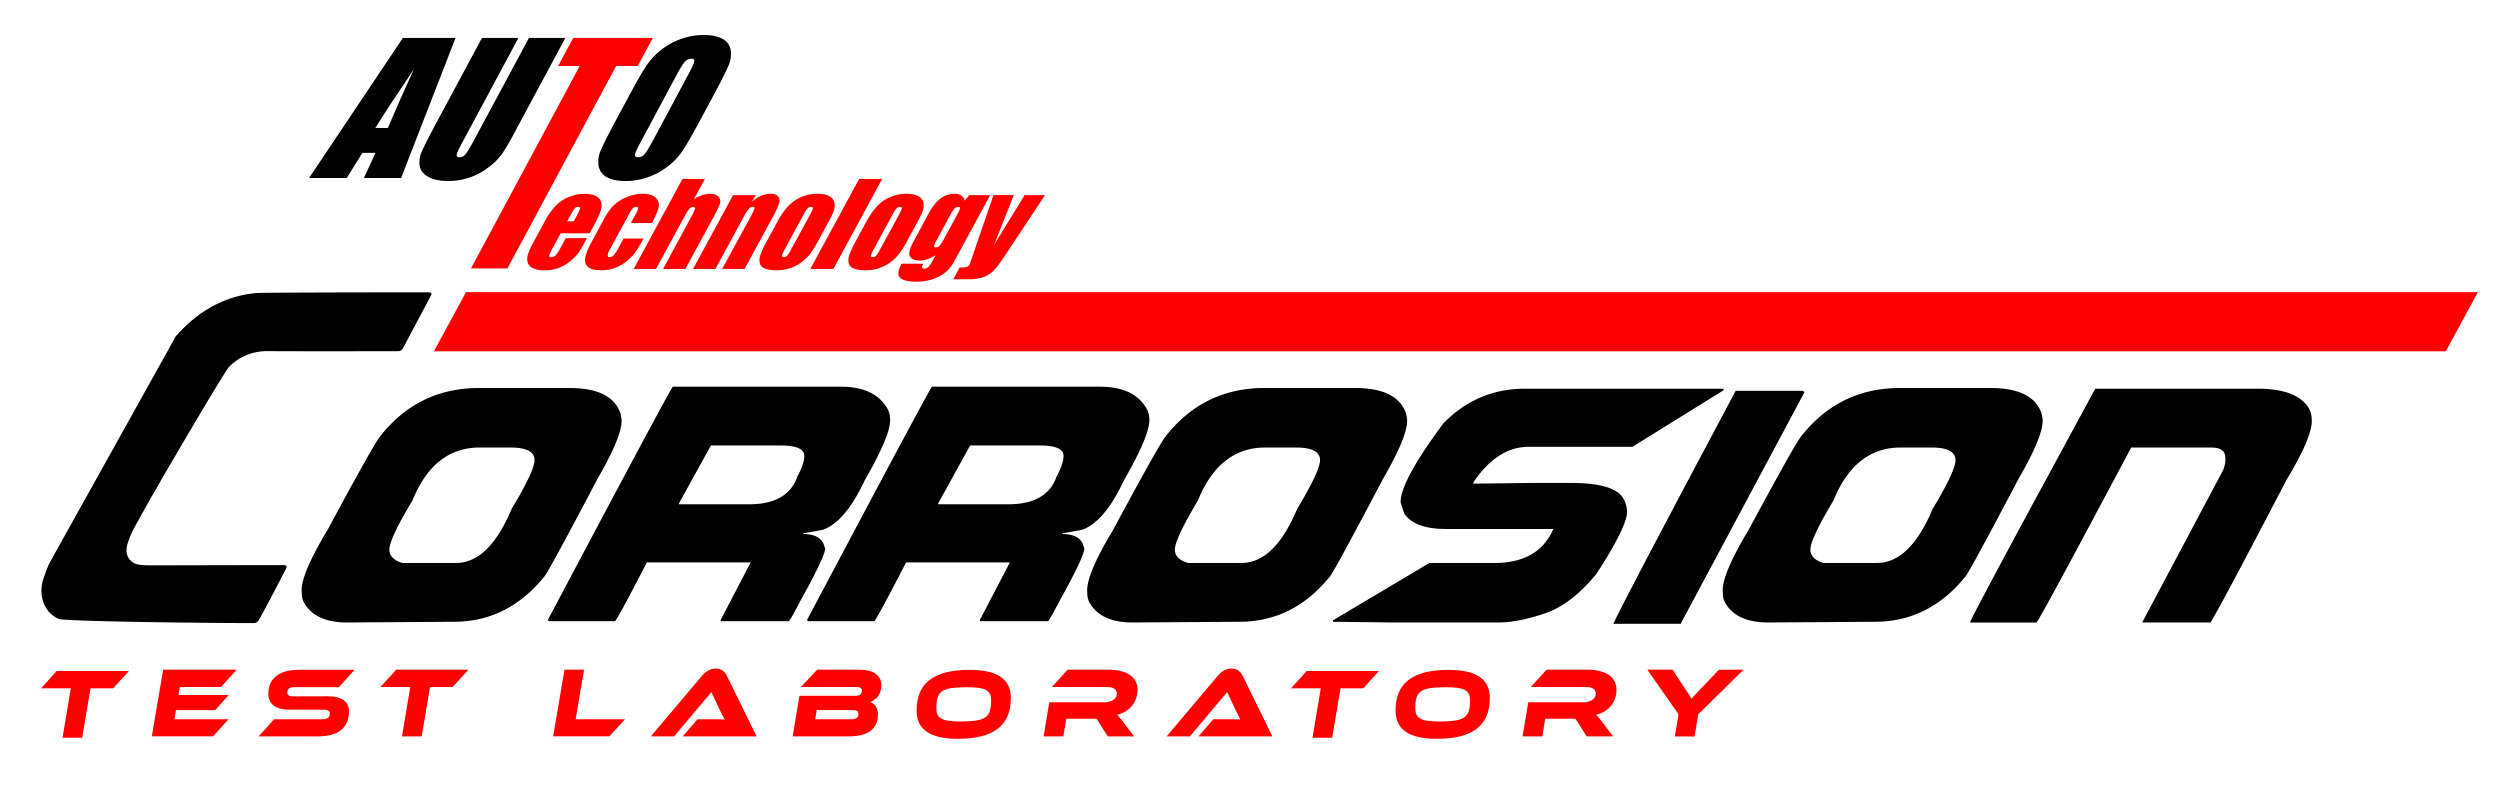 <?xml version="1.0" encoding="UTF-8"?> <svg xmlns="http://www.w3.org/2000/svg" viewBox="0 0 1900 600"><defs><style>.cls-1{fill:red;}</style></defs><title>ATC Test Lab</title><g id="Layer_6" data-name="Layer 6"><path class="cls-1" d="M98,509.94,86,523.13H68.8l-6.35,37.53H47.51l6.28-37.53H31.12l12-13.19Z"></path><path class="cls-1" d="M356,508.94l-12,13.19H326.8l-6.35,37.53H305.51l6.28-37.53H289.12l12-13.19Z"></path><path class="cls-1" d="M1048,509.94l-12,13.19H1018.8l-6.35,37.53H997.51l6.28-37.53H981.12l12-13.19Z"></path><path class="cls-1" d="M173.72,546.62l-11.84,13H115.39L124,508.94h55.87l-11.91,13.19H136.68l-1,6.07h38.19l-10.39,11.52H133.72l-1.15,6.9Z"></path><path class="cls-1" d="M249.27,529.18c10.47,0,16,4,16,11.53,0,11-6.57,18.95-23.75,18.95h-45l11.77-13h36.6c4,0,5.77-1.36,5.77-4.32,0-2-1.51-3-4.54-3H219.82c-11,0-15.89-4.85-15.89-12.21,0-10.31,6.72-18.12,23.61-18.12h41.94l-11.84,13.19H224.15c-4,0-5.78,1.14-5.78,4.17,0,2.05,1.52,2.88,4.62,2.88Z"></path><path class="cls-1" d="M475,546.62l-11.91,13H420.39L429,508.94h14.87l-6.35,37.68Z"></path><path class="cls-1" d="M518.82,559.66l11.26-13h12c3,0,6.28,0,8.59.15-1-1.81-2.52-4.92-3.68-7.35L540.62,526l-28.3,33.66H494.63l38.7-45.87c2.52-3,5.92-5.68,10.61-5.68,4.47,0,7,2.5,8.59,5.68L575,559.66Z"></path><path class="cls-1" d="M910.82,559.66l11.26-13h12c3,0,6.28,0,8.59.15-1-1.81-2.52-4.92-3.68-7.35L932.62,526l-28.3,33.66H886.63l38.7-45.87c2.52-3,5.92-5.68,10.61-5.68,4.47,0,7,2.5,8.59,5.68L967,559.66Z"></path><path class="cls-1" d="M667.21,542.83c0,8.27-4,16.83-22.38,16.83H602.39l5.19-30.86h42.74c2.46,0,4.77-1,4.77-4,0-2-1.81-2.66-3.69-2.66H608.67l12.41-13.19h32c10.4,0,16.75,4.09,16.75,11.9,0,7.28-4.4,11.3-8.59,12.74C664.69,534.64,667.21,537.9,667.21,542.83Zm-46.49-3.18-1.15,7h27.5c3.68,0,5.34-1.51,5.34-4.09,0-1.9-1.29-2.88-4.18-2.88Z"></path><path class="cls-1" d="M768.24,530.56c0,20.85-13.14,30.94-40.21,30.94-20.87,0-31.41-6.83-31.41-21.54,0-20.85,13.14-30.85,40.21-30.85C757.7,509.11,768.24,515.85,768.24,530.56Zm-15,1.6c0-8.19-5.48-9.86-18.62-9.86-19.42,0-23,3.11-23,16.15,0,8.19,5.56,9.86,18.55,9.86C749.61,548.31,753.22,545.12,753.22,532.16Z"></path><path class="cls-1" d="M1132.24,530.56c0,20.85-13.14,30.94-40.21,30.94-20.87,0-31.41-6.83-31.41-21.54,0-20.85,13.14-30.85,40.21-30.85C1121.7,509.11,1132.24,515.85,1132.24,530.56Zm-15,1.6c0-8.19-5.48-9.86-18.62-9.86-19.42,0-23,3.11-23,16.15,0,8.19,5.56,9.86,18.55,9.86C1113.61,548.31,1117.22,545.12,1117.22,532.16Z"></path><path class="cls-1" d="M861.89,559.66h-20l-8.52-13.42h-23l-2.23,13.42h-15l4.33-25.93h42c5,0,9.31-2.5,9.31-6.59,0-3.34-2.74-5-7.36-5h-42l12-13.19h31c10.1,0,22.09,3.26,22.09,15.39a19,19,0,0,1-15.59,18.8,52.35,52.35,0,0,1,5.55,6.68Z"></path><path class="cls-1" d="M1225.89,559.66h-20l-8.52-13.42h-23l-2.23,13.42h-15l4.33-25.93h42c5,0,9.31-2.5,9.31-6.59,0-3.34-2.74-5-7.36-5h-42l12-13.19h31c10.1,0,22.09,3.26,22.09,15.39a19,19,0,0,1-15.59,18.8,52.35,52.35,0,0,1,5.55,6.68Z"></path><path class="cls-1" d="M1325.06,508.94l-34.43,34-2.74,16.75h-15l2.81-16.83-23.75-33.89h19.21l9.24,14.1c1.22,1.82,4.4,6.45,5.12,8,1.3-1.44,3.25-3.64,7.44-8l13.35-14Z"></path></g><g id="Layer_5" data-name="Layer 5"><polygon class="cls-1" points="354.18 222 1883.21 222 1858.78 267 329.76 267 354.18 222"></polygon><path d="M133.55,255.69c9-10.33,19.41-18.91,31.83-24.88a85.06,85.06,0,0,1,29-8.07c4.43-.43,90.09-.58,128.48-.58,1.32,0,2.64,0,4,.13a1.17,1.17,0,0,1,1,1.58,10.88,10.88,0,0,1-.6,1.3l-20.46,38.44c-.23.43-.47.84-.7,1.26a3.61,3.61,0,0,1-3.22,2c-1.31,0-2.63.05-3.95.05-31.8,0-63.6.12-95.4-.06a40.36,40.36,0,0,0-29.22,11.72c-3.67,3.49-52.5,87.08-62.12,104.25q-4.39,7.84-8.75,15.72c-.67,1.22-1.33,2.46-2,3.7a70.32,70.32,0,0,0-4.1,9.73,21.36,21.36,0,0,0-1.18,5.6A10.74,10.74,0,0,0,105,429a38.47,38.47,0,0,0,6.79.65c2.39.07,69.83-.17,101.14-.15,1.53,0,3.12-.33,4.66.5.44,1.53-.33,2.41-.81,3.34-3.85,7.46-7.7,14.92-11.61,22.35-2.35,4.46-4.79,8.87-7.2,13.3-.4.74-.82,1.46-1.24,2.19a4.37,4.37,0,0,1-4.14,2.36c-1.32,0-2.64,0-4,0-28.68,0-139.76-1.16-144.15-3.23-7.17-3.39-11.13-9.14-12.59-16.87A27.3,27.3,0,0,1,33,440a112.7,112.7,0,0,1,4.43-11.77Z"></path></g><g id="Layer_3" data-name="Layer 3"><path d="M363.9,294.89h68.89q32.22,0,38.8,19.38l.75,3.77.06,1.08q.62,12-18.22,44.68-35.12,66.61-40,73.75-27.9,35-69.28,35l-81.09.54q-23.76,0-32.43-14.54a13.66,13.66,0,0,1-2-7l-.11-2.15q-.68-12.92,19.77-46.83,31.89-59.35,39.11-70Q317.24,294.89,363.9,294.89Zm-68,123.28q.36,6.85,10,9.69h40.55q25.14,0,42.3-40.91,17.89-29.74,17.48-37.69-.48-9.15-18.26-9.15H364.6q-34.86,0-51.22,40.38Q295.5,410.22,295.91,418.17Z"></path><path d="M511.29,293.89H639.07q26.67,0,35.93,17.77a17.75,17.75,0,0,1,1.48,7q.62,11.72-19.24,46.3-14.87,31.77-31.92,37.68l-14.86,2.7,0,.53q13.47,0,16,9.15l.64,1.62q.3,5.65-19,40.37-7.81,15.08-8.65,15.08H547.85l-.06-1.08,22.72-43.6h-78.9q-22.94,44.53-24.32,44.68h-50l-.59-.54h-.55Q507.16,299.82,511.29,293.89Zm4.65,88.83,0,.53H569.3q29.31,0,36.68-21,5.58-10.36,5.27-16.15-.39-7.53-18.17-7.54H540.3Z"></path><path d="M708.29,293.89H836.07q26.67,0,35.93,17.77a17.75,17.75,0,0,1,1.48,7q.62,11.72-19.24,46.3-14.87,31.77-31.92,37.68l-14.86,2.7,0,.53q13.47,0,16,9.15l.64,1.62q.3,5.65-19,40.37-7.81,15.08-8.65,15.08H744.85l-.06-1.08,22.72-43.6h-78.9q-22.93,44.53-24.32,44.68h-50l-.59-.54h-.55Q704.16,299.82,708.29,293.89Zm4.65,88.83,0,.53H766.3q29.31,0,36.68-21,5.58-10.36,5.27-16.15-.39-7.53-18.17-7.54H737.3Z"></path><path d="M960.9,294.89h68.89q32.22,0,38.8,19.38l.75,3.77.06,1.08q.61,12-18.22,44.68-35.13,66.61-40,73.75-27.9,35-69.28,35l-81.09.54q-23.76,0-32.43-14.54a13.66,13.66,0,0,1-2-7l-.11-2.15q-.68-12.92,19.77-46.83,31.89-59.35,39.11-70Q914.23,294.89,960.9,294.89Zm-68,123.28q.36,6.85,10,9.69h40.55q25.14,0,42.3-40.91,17.89-29.74,17.48-37.69-.48-9.15-18.26-9.15H961.6q-34.86,0-51.22,40.38Q892.5,410.22,892.91,418.17Z"></path><path d="M1443.9,294.89h68.89q32.22,0,38.8,19.38l.75,3.77.06,1.08q.61,12-18.22,44.68-35.13,66.61-40,73.75-27.9,35-69.28,35l-81.09.54q-23.76,0-32.43-14.54a13.66,13.66,0,0,1-2-7l-.11-2.15q-.68-12.92,19.77-46.83,31.89-59.35,39.11-70Q1397.24,294.89,1443.9,294.89Zm-68,123.28q.36,6.85,9.95,9.69h40.56q25.14,0,42.3-40.91,17.9-29.74,17.48-37.69-.48-9.15-18.26-9.15H1444.6q-34.86,0-51.22,40.38Q1375.5,410.22,1375.91,418.17Z"></path><path d="M1158.87,295.43H1310l.06,1.08-69.42,43.06h-78.89q-23.61,0-41.92,26.92l0,1.08,44.42-.54h29.45q33.33,0,40.06,11.84a19.45,19.45,0,0,1,2.73,9.69q.59,10.9-23.07,47.37-19.57,24.09-40.62,30.69-19.38,6.45-34.1,6.46h-80l-45.58-.54-.06-1.08,73.27-43.6h49.45q33.62,0,44.76-25.84H1098.9q-24,0-31.73-11.84l-2.65-8.08q-.81-15.48,32.4-60.29Q1122.61,295.43,1158.87,295.43Z"></path><path d="M1319.12,297h51.11l1.17,1.08-94.11,176h-51.11Q1231,462.37,1319.12,297Z"></path><path d="M1716.21,295.43q28.47,0,38,14a17.82,17.82,0,0,1,2.67,8.61l.06,1.08q.66,12.64-19.27,45.75Q1689.17,458,1680,473.08h-51.67l0-.54L1689,358.41a19.53,19.53,0,0,0,2.27-9.69l-.08-1.61q-.37-7-10.92-7h-60.56q-69.93,131.49-71.93,133h-50.55q-.09-1.62,47-88.83l48.12-88.82Z"></path></g><g id="Layer_2" data-name="Layer 2"><path class="cls-1" d="M448.08,177.35h-22l-6.58,12.12c-1.37,2.54-2.08,4.17-2.11,4.91s.47,1.09,1.51,1.09a4.62,4.62,0,0,0,3.38-1.45,27.48,27.48,0,0,0,3.71-5.65l4-7.39h16.11l-2.24,4.14a60.77,60.77,0,0,1-5,8,34.84,34.84,0,0,1-6.28,6,30.86,30.86,0,0,1-8.66,4.75,30.34,30.34,0,0,1-10.09,1.58,20.3,20.3,0,0,1-8.66-1.56,7.05,7.05,0,0,1-4.09-4.29,10.67,10.67,0,0,1,.08-6,49.86,49.86,0,0,1,4.28-9.53l8.87-16.35a49.5,49.5,0,0,1,8.27-11.6,29.37,29.37,0,0,1,10-6.51,31.25,31.25,0,0,1,11.57-2.26q7.15,0,10.33,2.73a7.66,7.66,0,0,1,2.6,7.22q-.57,4.5-5,12.66ZM436,168.22l2.23-4.1a27,27,0,0,0,2.58-5.62c.15-.85-.25-1.27-1.2-1.27a3.58,3.58,0,0,0-2.77,1.08,35.41,35.41,0,0,0-3.58,5.81l-2.22,4.1Z"></path><path class="cls-1" d="M495.47,169.49h-16L483,163a15.82,15.82,0,0,0,1.94-4.59c.07-.8-.39-1.2-1.37-1.2a3.51,3.51,0,0,0-2.55,1.06A22.75,22.75,0,0,0,477.9,163l-14.35,26.45a11.76,11.76,0,0,0-1.68,4.5q-.06,1.5,1.41,1.5a4.34,4.34,0,0,0,3.19-1.56,31.33,31.33,0,0,0,3.81-5.92l3.63-6.67h15.14q-3.68,6.72-5.95,10.08a33.31,33.31,0,0,1-6.55,6.88,31.68,31.68,0,0,1-9.1,5.33A29.5,29.5,0,0,1,457,205.4q-7.18,0-10.06-2.47T444.76,196q.67-4.45,5.12-12.65l8.64-15.94a52.89,52.89,0,0,1,7.27-10.77,33.19,33.19,0,0,1,22.53-9.34q6.65,0,9.82,2.83a7.25,7.25,0,0,1,2.4,7.14Q499.76,161.59,495.47,169.49Z"></path><path class="cls-1" d="M535.69,136l-8.35,15.4a29.32,29.32,0,0,1,6.39-3.05,19.09,19.09,0,0,1,6-1q4.46,0,6.35,2.28a5.3,5.3,0,0,1,1,5.26,74.07,74.07,0,0,1-5.21,10.88l-21,38.67h-17l21.41-39.47a32.26,32.26,0,0,0,2.93-6.3c.18-.93-.29-1.39-1.41-1.39a3.87,3.87,0,0,0-2.88,1.44,31.44,31.44,0,0,0-3.64,5.7l-21.71,40h-17L518.69,136Z"></path><path class="cls-1" d="M574.43,148.31l-3.09,5.17a27.65,27.65,0,0,1,7-4.64,17.2,17.2,0,0,1,7-1.54q4.36,0,6,2.07a5.48,5.48,0,0,1,.74,5.22,63.06,63.06,0,0,1-4.89,10.5l-21.32,39.3h-17L570,165.55a48.08,48.08,0,0,0,3.44-7.05c.21-.85-.26-1.27-1.41-1.27a3.88,3.88,0,0,0-3.06,1.46,58.2,58.2,0,0,0-4.69,7.79l-20.56,37.91h-17l30.41-56.08Z"></path><path class="cls-1" d="M630,168l-7.44,13.73a94,94,0,0,1-6.78,11.09,33.26,33.26,0,0,1-6.81,6.6,29.7,29.7,0,0,1-8.83,4.52,32.56,32.56,0,0,1-9.73,1.45,25.4,25.4,0,0,1-8.87-1.24,6.17,6.17,0,0,1-4-3.76,10.5,10.5,0,0,1,.21-6.09,59.43,59.43,0,0,1,4.88-10.71l7.79-14.37A61.06,61.06,0,0,1,598.66,157a30.71,30.71,0,0,1,9.88-7.06,30.12,30.12,0,0,1,12.64-2.66c3.81,0,6.78.57,8.89,1.71a7.31,7.31,0,0,1,3.92,4.46,11,11,0,0,1,0,5.66A45.49,45.49,0,0,1,630,168Zm-14.7-4.23q2.34-4.31,2.48-5.43c.1-.75-.36-1.12-1.37-1.12a3.55,3.55,0,0,0-2.62,1.12,28,28,0,0,0-3.45,5.43l-13.73,25.31a20.33,20.33,0,0,0-2.3,5.18q-.15,1.2,1.32,1.2a3.5,3.5,0,0,0,2.59-1.09,24,24,0,0,0,3-4.74Z"></path><path class="cls-1" d="M670.44,136l-37.1,68.42h-17.5L652.94,136Z"></path><path class="cls-1" d="M697.63,168l-7.45,13.73a94,94,0,0,1-6.78,11.09,33.26,33.26,0,0,1-6.81,6.6,29.7,29.7,0,0,1-8.83,4.52A32.56,32.56,0,0,1,658,205.4a25.44,25.44,0,0,1-8.87-1.24,6.17,6.17,0,0,1-4-3.76,10.5,10.5,0,0,1,.21-6.09,59.43,59.43,0,0,1,4.88-10.71L658,169.23A61.06,61.06,0,0,1,666.31,157a30.71,30.71,0,0,1,9.88-7.06,30.12,30.12,0,0,1,12.64-2.66q5.71,0,8.9,1.71a7.32,7.32,0,0,1,3.91,4.46,10.87,10.87,0,0,1,0,5.66A45.92,45.92,0,0,1,697.63,168Zm-14.71-4.23q2.34-4.31,2.48-5.43c.1-.75-.36-1.12-1.37-1.12a3.55,3.55,0,0,0-2.62,1.12,28,28,0,0,0-3.45,5.43l-13.73,25.31a20.33,20.33,0,0,0-2.3,5.18q-.15,1.2,1.32,1.2a3.5,3.5,0,0,0,2.59-1.09,24,24,0,0,0,3-4.74Z"></path><path class="cls-1" d="M752.52,148.31,729.1,191.5q-4.74,8.75-6.53,11.31a24.29,24.29,0,0,1-5.77,5.4,29.74,29.74,0,0,1-9.16,4.36,42.25,42.25,0,0,1-11.77,1.5q-8.11,0-11.54-2.77t.81-10.88h16.49c-1.34,2.48-1.12,3.72.68,3.72a4.49,4.49,0,0,0,3.18-1.15,19.8,19.8,0,0,0,3.23-4.78L711,194a32.1,32.1,0,0,1-6.24,3,17.31,17.31,0,0,1-5.62,1q-4.59,0-6.54-1.86a5.07,5.07,0,0,1-1.42-4.88,32.75,32.75,0,0,1,3.57-8.6l11-20.37q4.34-8,9.1-11.49a17.45,17.45,0,0,1,10.61-3.51,8.94,8.94,0,0,1,5.11,1.31,6.41,6.41,0,0,1,2.56,3.94l3.51-4.24Zm-25.1,14.88a20.35,20.35,0,0,0,2.21-4.9c.09-.71-.37-1.06-1.38-1.06a3.94,3.94,0,0,0-2.74,1.2,21,21,0,0,0-3.18,4.76L712.11,182a20.19,20.19,0,0,0-2.19,4.88c-.1.74.35,1.12,1.33,1.12a3.83,3.83,0,0,0,2.92-1.36,37.25,37.25,0,0,0,3.83-6.12Z"></path><path class="cls-1" d="M794.16,148.31,767.3,188.88q-6.37,9.65-9,13.14a29.69,29.69,0,0,1-5.73,5.79,20.75,20.75,0,0,1-6.85,3.36,42,42,0,0,1-10.87,1.08H724.49l4.86-9a22.44,22.44,0,0,0,5.32-.4,3.51,3.51,0,0,0,2.11-1.8c.25-.45,1-2.4,2.13-5.87l16.14-46.91h15.43l-15,37.87,23.26-37.87Z"></path><path d="M346.2,28.84,304.84,135.3H276.55l8.79-19.13h-9.9L263.5,135.3H234.88l71.3-106.46ZM294.76,97.3q7.61-18.09,19.8-44.72Q293.91,83.17,285.23,97.3Z"></path><path d="M429.66,28.84,391.44,100a193.08,193.08,0,0,1-9.91,17,48.25,48.25,0,0,1-10.08,10.06A49.66,49.66,0,0,1,357,134.88a50.33,50.33,0,0,1-16.39,2.66q-9.53,0-15.14-3.16t-6.5-8.22a18.74,18.74,0,0,1,1.47-10.68q2.35-5.62,12-23.64l33.83-63H394l-42.88,79.83q-3.75,7-4,8.91c-.19,1.3.48,1.94,2,1.94a5.86,5.86,0,0,0,4.53-2.14q1.9-2.13,6.18-10.09L402,28.84Z"></path><path class="cls-1" d="M496.14,28.84,484.7,50.15H468.26L385.62,204H357.94L440.57,50.15H424.2l11.44-21.31Z"></path><path d="M532.23,91.18q-8.61,16-13,22.72A51.41,51.41,0,0,1,508,126.1a52.69,52.69,0,0,1-15.31,8.48,51.8,51.8,0,0,1-17.37,3q-8.55,0-13.86-2.79a11.82,11.82,0,0,1-6.44-8.39,20.6,20.6,0,0,1,1.6-12.16q2.75-6.58,11.57-23L478,73q8.61-16,13-22.71a51.41,51.41,0,0,1,11.28-12.2,52.59,52.59,0,0,1,15.31-8.49,51.71,51.71,0,0,1,17.37-3q8.55,0,13.85,2.8a11.79,11.79,0,0,1,6.45,8.38A20.62,20.62,0,0,1,553.59,50Q550.85,56.52,542,73Zm-8.89-35c2.66-5,4.08-8.12,4.28-9.51s-.57-2.07-2.28-2.07a6.63,6.63,0,0,0-4.22,1.68q-2,1.68-6.46,9.9L488,105.91q-5,9.27-5.39,11.44c-.28,1.45.51,2.17,2.35,2.17a6.36,6.36,0,0,0,5-2.5q2.13-2.49,7.18-11.9Z"></path></g></svg> 